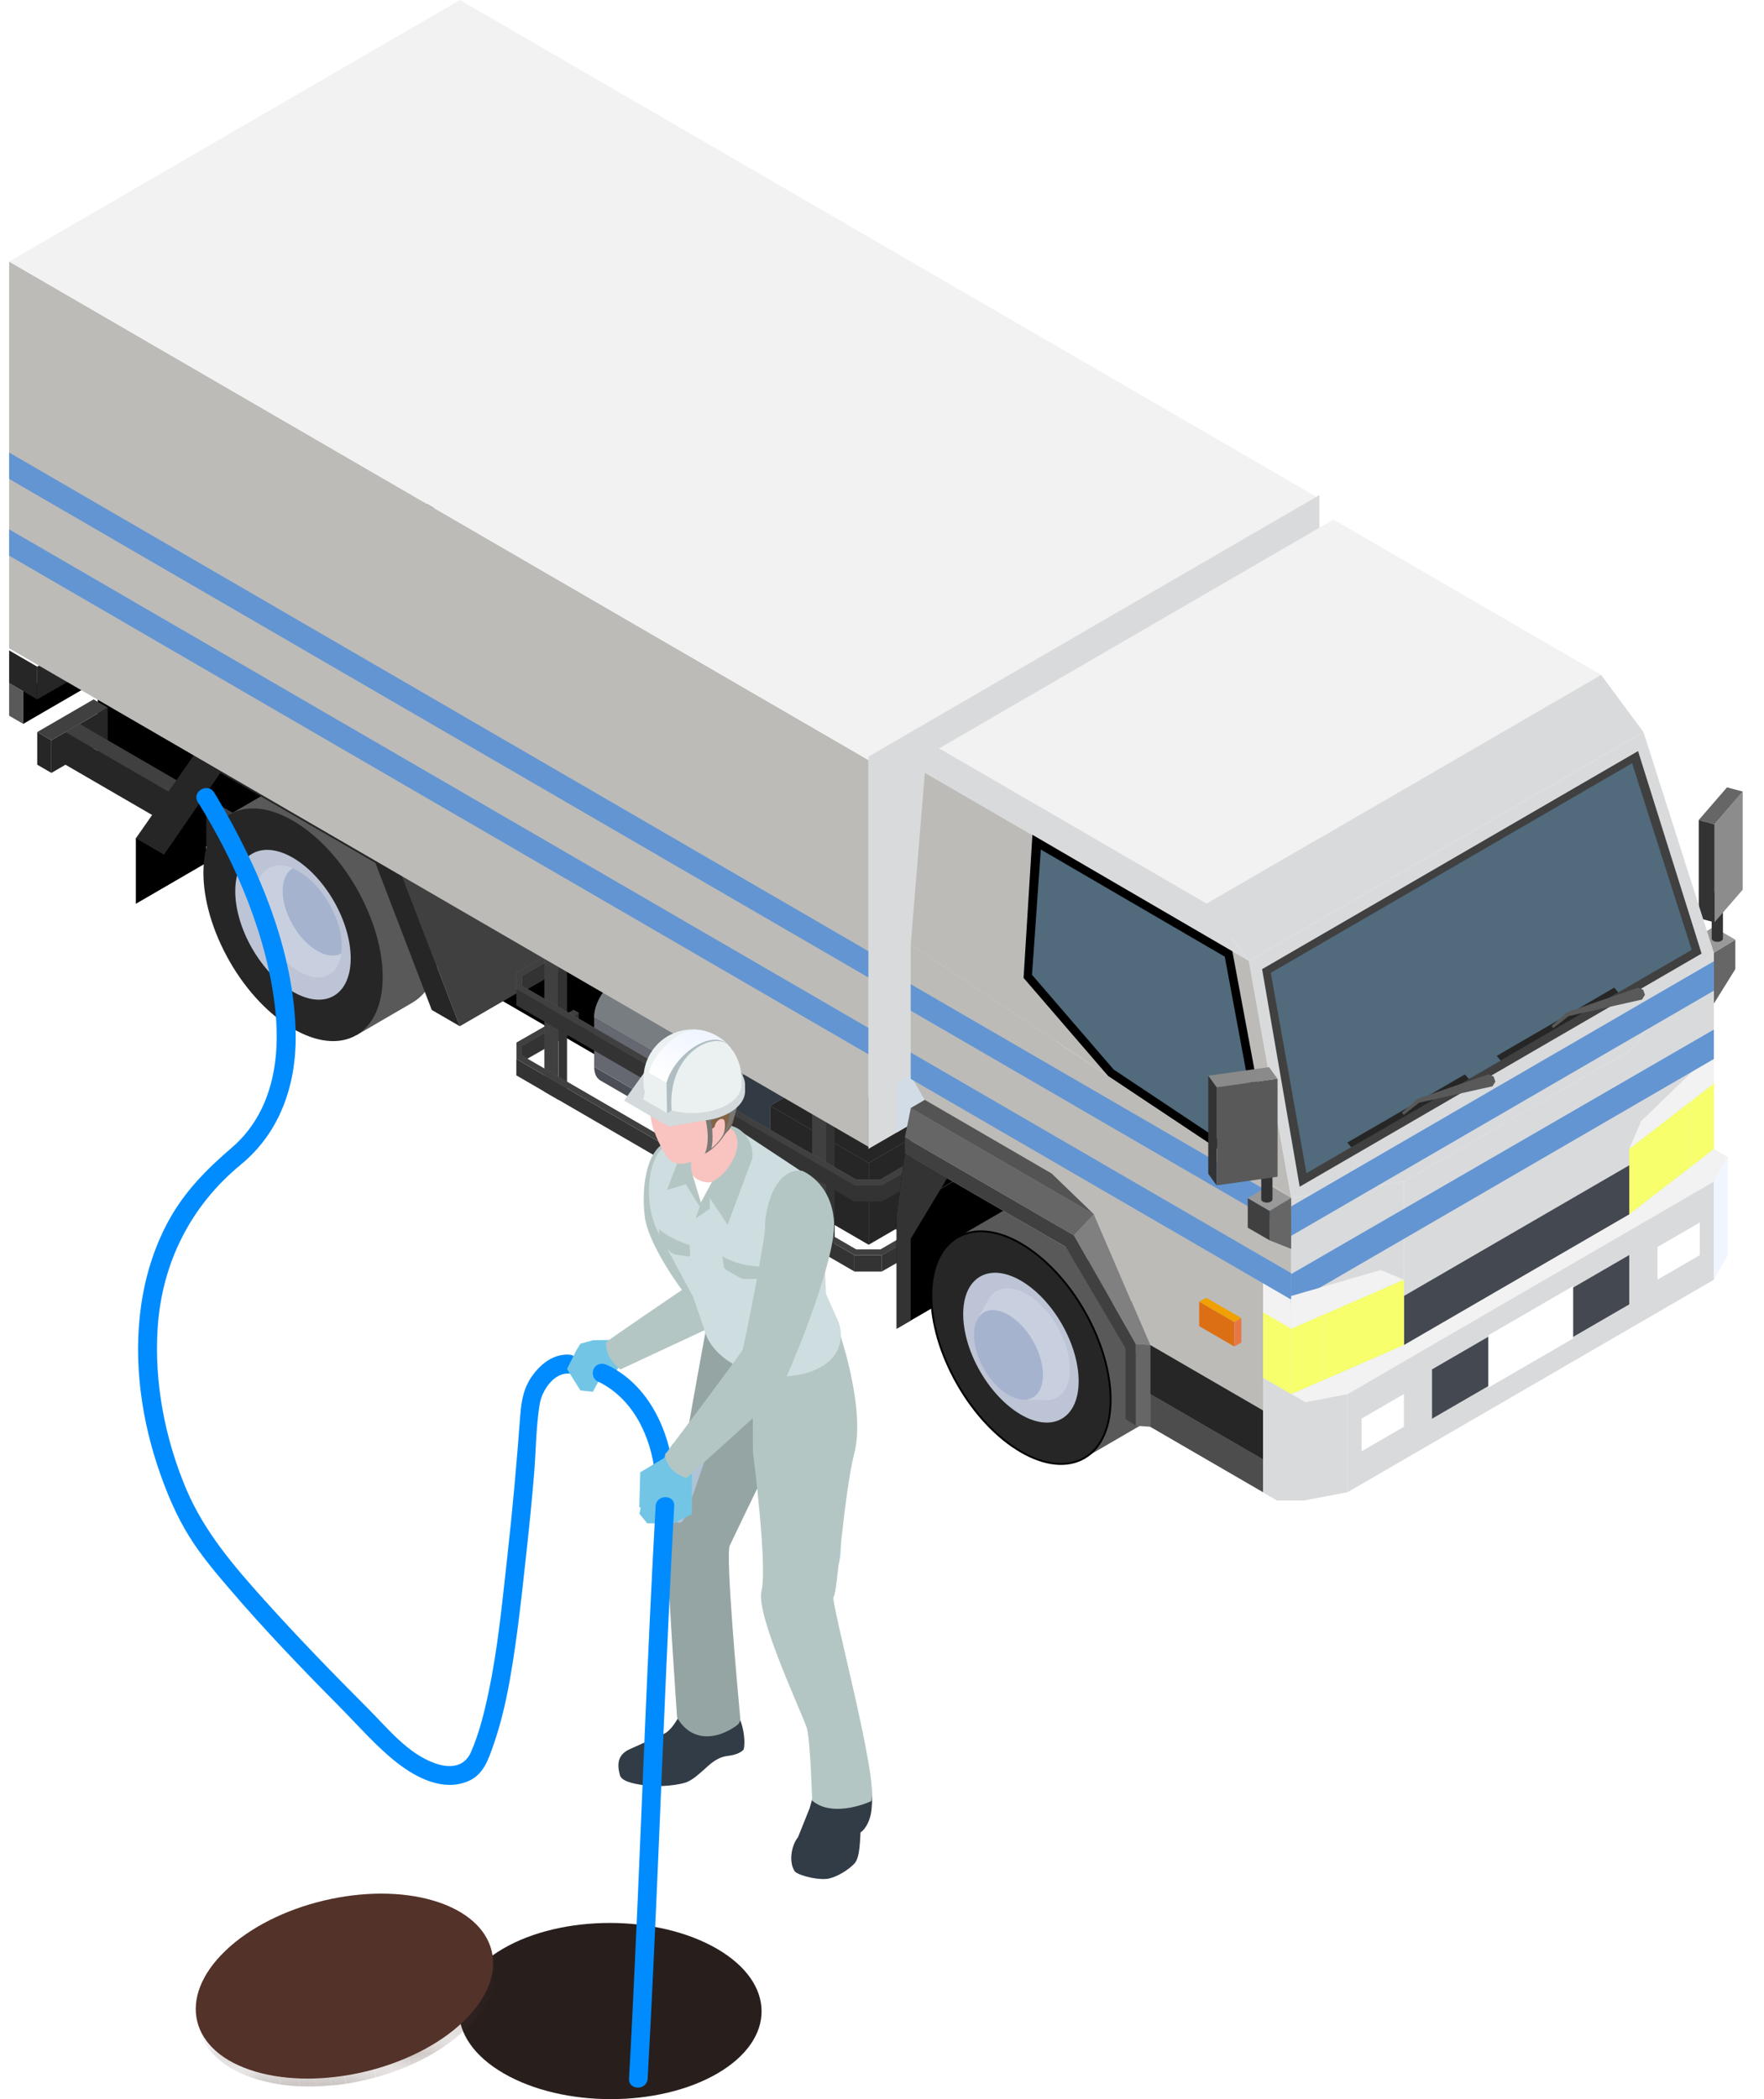 <svg width="58" height="69" viewBox="0 0 58 69" fill="none" xmlns="http://www.w3.org/2000/svg">
<path d="M3.213 25.184L30.081 40.766V37.408L3.213 21.826V25.184Z" fill="black"/>
<path d="M3.543 24.333L1.689 25.407V24.333L3.543 23.26V24.333Z" fill="#262626"/>
<path d="M8.175 28.63L2.152 25.137V24.064L8.175 27.556V28.63Z" fill="#262626"/>
<path d="M8.175 27.557L2.152 24.065L2.615 23.795L8.637 27.288L8.175 27.557Z" fill="#404040"/>
<path d="M1.224 25.137L1.689 25.406V24.333L1.224 24.064V25.137Z" fill="#262626"/>
<path d="M1.224 24.064L1.689 24.333L3.543 23.259L3.077 22.99L1.224 24.064Z" fill="#404040"/>
<path d="M6.783 28.364L4.467 29.709V27.556L6.783 26.21V28.364Z" fill="black"/>
<path d="M26.251 34.127C26.43 34.024 26.605 33.998 26.742 34.078C26.88 34.159 26.947 34.325 26.947 34.53V36.142C26.947 36.347 26.88 36.594 26.742 36.831C26.605 37.068 26.43 37.247 26.251 37.353L24.86 38.161C24.682 38.263 24.506 38.289 24.369 38.209C24.232 38.129 24.165 37.962 24.165 37.757V36.145C24.165 35.94 24.232 35.693 24.369 35.456C24.506 35.219 24.682 35.04 24.86 34.934L26.251 34.127Z" fill="#323A43"/>
<path d="M19.735 32.764C19.873 32.527 20.048 32.348 20.227 32.242L24.858 34.927C24.68 35.03 24.504 35.212 24.367 35.45C24.23 35.687 24.163 35.93 24.163 36.139L19.531 33.453C19.531 33.248 19.598 33.002 19.735 32.764Z" fill="#787D82"/>
<path d="M24.168 37.751C24.168 37.956 24.235 38.122 24.372 38.202L19.74 35.517C19.603 35.437 19.536 35.27 19.536 35.065L24.168 37.751Z" fill="#4B4E56"/>
<path d="M22.111 31.39L26.743 34.076C26.606 33.995 26.43 34.021 26.252 34.124L21.62 31.439C21.799 31.336 21.974 31.31 22.111 31.39Z" fill="#656871"/>
<path d="M19.536 35.064L24.168 37.749V36.138L19.536 33.453V35.064Z" fill="#656871"/>
<path d="M20.23 32.245L24.865 34.93L26.253 34.126L21.621 31.438L20.23 32.245Z" fill="#4B4E56"/>
<path d="M28.562 40.915L30.416 39.839V37.153L28.562 38.227V40.915Z" fill="#BECDDC"/>
<path d="M25.32 39.035L28.561 40.915V38.227L25.32 36.346V39.035Z" fill="#A5AFB9"/>
<path d="M25.32 36.346L28.561 38.227L30.415 37.154L27.17 35.273L25.32 36.346Z" fill="#AFB9C3"/>
<path d="M28.562 40.915L30.416 39.839V37.153L28.562 38.227V40.915Z" fill="#262626"/>
<path d="M25.32 39.035L28.561 40.915V38.227L25.32 36.346V39.035Z" fill="#262626"/>
<path d="M25.32 36.346L28.561 38.227L30.415 37.154L27.17 35.273L25.32 36.346Z" fill="#262626"/>
<path d="M13.568 32.952C14.142 32.619 14.432 31.911 14.432 31.036C14.432 30.162 14.145 29.12 13.568 28.117C12.993 27.114 12.237 26.345 11.485 25.906C10.732 25.467 9.976 25.365 9.402 25.698L7.555 26.771L11.724 34.026L13.571 32.952H13.568Z" fill="#595959"/>
<path d="M11.719 34.026C11.145 34.359 10.389 34.256 9.636 33.817C8.883 33.378 8.127 32.609 7.553 31.607C6.979 30.604 6.688 29.562 6.688 28.687C6.688 27.813 6.976 27.105 7.553 26.771C8.127 26.438 8.883 26.541 9.636 26.98C10.389 27.419 11.145 28.188 11.719 29.191C12.293 30.193 12.583 31.235 12.583 32.109C12.583 32.984 12.296 33.692 11.719 34.026Z" fill="#262626"/>
<path d="M10.976 32.734C10.606 32.949 10.118 32.882 9.633 32.6C9.148 32.318 8.66 31.821 8.29 31.177C7.92 30.533 7.735 29.86 7.735 29.296C7.735 28.732 7.92 28.277 8.29 28.063C8.66 27.848 9.148 27.915 9.633 28.197C10.118 28.479 10.606 28.976 10.976 29.62C11.346 30.264 11.531 30.937 11.531 31.501C11.531 32.065 11.346 32.52 10.976 32.734Z" fill="#BCC4D5"/>
<path d="M8.407 29.463C8.407 29.043 8.544 28.7 8.822 28.54C8.847 28.524 8.876 28.511 8.905 28.502C8.911 28.502 8.914 28.498 8.921 28.495C8.946 28.486 8.975 28.476 9.004 28.47C9.01 28.47 9.013 28.47 9.02 28.466C9.048 28.46 9.077 28.454 9.109 28.451C9.109 28.451 9.109 28.451 9.112 28.451C9.141 28.451 9.173 28.447 9.202 28.447C9.399 28.447 9.613 28.518 9.827 28.643C10.19 28.854 10.554 29.226 10.828 29.706C11.103 30.187 11.243 30.69 11.243 31.11C11.243 31.357 11.195 31.578 11.1 31.751C11.084 31.776 11.068 31.802 11.052 31.828C11.052 31.828 11.052 31.828 11.052 31.831C11.033 31.857 11.013 31.879 10.994 31.901C10.991 31.905 10.988 31.911 10.982 31.914C10.962 31.937 10.94 31.956 10.918 31.972C10.915 31.975 10.908 31.978 10.905 31.982C10.883 32.001 10.857 32.017 10.832 32.033C10.554 32.193 10.19 32.145 9.83 31.933C9.466 31.722 9.103 31.35 8.828 30.87C8.554 30.389 8.414 29.886 8.414 29.466L8.407 29.463Z" fill="#C8D0E0"/>
<path d="M9.293 29.281C9.293 28.945 9.405 28.673 9.625 28.544C9.692 28.573 9.759 28.605 9.826 28.644C10.189 28.855 10.553 29.227 10.827 29.708C11.102 30.188 11.242 30.691 11.242 31.111C11.242 31.188 11.236 31.265 11.229 31.335C11.009 31.463 10.719 31.425 10.429 31.255C10.138 31.085 9.848 30.791 9.625 30.403C9.401 30.015 9.293 29.618 9.293 29.278V29.281Z" fill="#A5B3CE"/>
<path d="M5.392 28.094L7.245 25.406L12.343 28.364L14.196 33.199L15.121 33.734L12.981 28.168L6.604 24.496L4.467 27.556L5.392 28.094Z" fill="#262626"/>
<path d="M15.119 33.734L18.366 31.853L16.226 26.284L12.979 28.168L15.119 33.734Z" fill="#404040"/>
<path d="M17.15 34.91L19.029 33.837V33.298L17.15 34.372V34.91Z" fill="#333333"/>
<path d="M17.161 32.62L19.043 31.543V31.008L17.161 32.081V32.62Z" fill="#333333"/>
<path d="M26.703 40.99L27.166 41.259V35.885L26.703 35.616V40.99Z" fill="#404040"/>
<path d="M27.445 41.098L27.168 41.258V35.885L27.445 35.725V41.098Z" fill="#333333"/>
<path d="M28.094 41.797H28.993V41.259H28.094V41.797Z" fill="#333333"/>
<path d="M28.993 41.796L30.875 40.72V40.185L28.993 41.258V41.796Z" fill="#333333"/>
<path d="M28.094 39.496H28.993V38.958H28.094V39.496Z" fill="#333333"/>
<path d="M28.993 39.496L30.875 38.42V37.885L28.993 38.958V39.496Z" fill="#333333"/>
<path d="M18.644 35.994L18.366 36.154V30.781L18.644 30.621V35.994Z" fill="#333333"/>
<path d="M17.898 35.885L18.364 36.154V30.78L17.898 30.511V35.885Z" fill="#404040"/>
<path d="M16.977 34.81L28.093 41.257V41.796L16.977 35.349V34.81Z" fill="#333333"/>
<path d="M18.861 33.198L19.033 33.298L18.65 33.522V33.32L18.861 33.198Z" fill="#646E78"/>
<path d="M17.907 33.743V33.951L17.167 34.381V34.701L28.15 41.071H28.951L30.68 40.068L30.881 40.184L28.999 41.257H28.099L16.982 34.81V34.272L17.907 33.743Z" fill="#646E78"/>
<path d="M18.861 33.198L19.033 33.298L18.65 33.522V33.32L18.861 33.198Z" fill="#404040"/>
<path d="M17.907 33.743V33.951L17.167 34.381V34.701L28.15 41.071H28.951L30.68 40.068L30.881 40.184L28.999 41.257H28.099L16.982 34.81V34.272L17.907 33.743Z" fill="#404040"/>
<path d="M17.901 31.444V31.652L17.161 32.081V32.402L28.143 38.772H28.944L30.673 37.769L30.874 37.884L28.992 38.958H28.092L16.976 32.511V31.973L17.901 31.444Z" fill="#646E78"/>
<path d="M17.901 31.444V31.652L17.161 32.081V32.402L28.143 38.772H28.944L30.673 37.769L30.874 37.884L28.992 38.958H28.092L16.976 32.511V31.973L17.901 31.444Z" fill="#404040"/>
<path d="M16.977 32.51L28.093 38.957V39.495L16.977 33.048V32.51Z" fill="#333333"/>
<path d="M56.349 31.318L57.057 30.889V31.856L56.349 32.994V31.318Z" fill="#666666"/>
<path d="M55.629 30.901L56.35 31.318L57.058 30.889L56.337 30.472L55.629 30.901Z" fill="#999999"/>
<path d="M56.65 29.326V30.851C56.65 30.88 56.628 30.909 56.596 30.928C56.564 30.947 56.516 30.96 56.465 30.96C56.414 30.96 56.366 30.947 56.334 30.928C56.303 30.909 56.28 30.883 56.28 30.851V29.326H56.65Z" fill="#333333"/>
<path d="M56.371 30.319L57.299 29.246V26.019L56.371 27.096V30.319Z" fill="#8C8C8C"/>
<path d="M56.372 27.095L57.3 26.019L56.784 25.881L55.855 26.954L56.372 27.095Z" fill="#666666"/>
<path d="M56.372 27.096V30.319L55.855 30.181V26.955L56.372 27.096Z" fill="#333333"/>
<path d="M29.481 43.677L34.113 40.989V37.227L29.481 39.915V43.677Z" fill="black"/>
<path d="M29.481 39.914L34.113 37.226L34.381 35.239L29.749 37.928L29.481 39.914Z" fill="black"/>
<path d="M37.501 46.853C38.075 46.52 38.366 45.811 38.366 44.937C38.366 44.062 38.079 43.021 37.501 42.018C36.927 41.015 36.171 40.246 35.418 39.807C34.662 39.368 33.909 39.265 33.335 39.598L31.488 40.672L35.657 47.926L37.504 46.853H37.501Z" fill="#595959"/>
<path d="M35.653 47.926C35.078 48.259 34.322 48.157 33.569 47.718C32.813 47.279 32.061 46.51 31.486 45.507C30.912 44.504 30.622 43.463 30.622 42.588C30.622 41.713 30.909 41.005 31.486 40.672C32.064 40.338 32.817 40.441 33.569 40.88C34.322 41.319 35.078 42.088 35.653 43.091C36.227 44.094 36.517 45.135 36.517 46.01C36.517 46.885 36.23 47.593 35.653 47.926Z" fill="#262626"/>
<path d="M34.911 46.635C34.541 46.85 34.053 46.783 33.568 46.501C33.083 46.219 32.595 45.722 32.225 45.078C31.855 44.434 31.67 43.761 31.67 43.197C31.67 42.633 31.855 42.178 32.225 41.964C32.595 41.749 33.083 41.816 33.568 42.098C34.053 42.38 34.541 42.877 34.911 43.521C35.281 44.165 35.466 44.838 35.466 45.402C35.466 45.966 35.281 46.421 34.911 46.635Z" fill="#BCC4D5"/>
<path d="M35.653 47.926C35.078 48.259 34.322 48.157 33.569 47.718C32.813 47.279 32.061 46.51 31.486 45.507C30.912 44.504 30.622 43.463 30.622 42.588C30.622 41.713 30.909 41.005 31.486 40.672C32.064 40.338 32.817 40.441 33.569 40.88C34.322 41.319 35.078 42.088 35.653 43.091C36.227 44.094 36.517 45.135 36.517 46.01C36.517 46.885 36.23 47.593 35.653 47.926Z" stroke="black" stroke-width="0.061" stroke-miterlimit="10"/>
<path d="M32.357 45.001C32.577 45.386 32.867 45.684 33.161 45.853C33.327 45.95 33.489 46.004 33.643 46.007L34.376 46.026C34.517 46.03 34.648 46.001 34.766 45.93C35.043 45.77 35.18 45.43 35.18 45.007C35.18 44.584 35.043 44.085 34.766 43.604C34.488 43.123 34.124 42.752 33.764 42.54C33.403 42.329 33.037 42.281 32.762 42.441C32.644 42.508 32.555 42.608 32.485 42.732L32.134 43.38C32.064 43.514 32.025 43.684 32.025 43.876C32.025 44.213 32.137 44.613 32.357 45.001Z" fill="#C8D0E0"/>
<path d="M33.962 45.935C33.742 46.063 33.452 46.024 33.158 45.855C32.865 45.685 32.578 45.39 32.354 45.002C32.134 44.618 32.023 44.217 32.023 43.877C32.023 43.538 32.134 43.269 32.354 43.141C32.574 43.012 32.865 43.051 33.158 43.221C33.452 43.391 33.739 43.685 33.962 44.073C34.182 44.458 34.294 44.858 34.294 45.198C34.294 45.537 34.182 45.806 33.962 45.935Z" fill="#A5B3CE"/>
<path d="M3.544 22.183L0.763 23.795V22.722L3.544 21.11V22.183Z" fill="black"/>
<path d="M0.762 23.795L0.3 23.526V22.453L0.762 22.722V23.795Z" fill="#595959"/>
<path d="M14.195 17.618L12.342 18.692V17.618L14.195 16.541V17.618Z" fill="white" stroke="black" stroke-width="0.131" stroke-miterlimit="10"/>
<path d="M10.029 20.033L5.395 22.722V21.648L10.029 18.96V20.033Z" fill="white" stroke="black" stroke-width="0.131" stroke-miterlimit="10"/>
<path d="M1.225 22.991L0.3 22.453V21.379L1.225 21.915V22.991Z" fill="#262626"/>
<path d="M4.005 21.379L1.224 22.991V21.914L4.005 20.302V21.379Z" fill="#262626"/>
<path d="M0.3 8.597L28.556 24.984V37.698L0.3 21.311V8.597Z" fill="#BCBBB8"/>
<path d="M28.556 31.268L0.3 14.875V15.743L28.556 32.133V31.268Z" fill="#6395D2"/>
<path d="M28.556 33.79L0.3 17.4V18.265L28.556 34.658V33.79Z" fill="#6395D2"/>
<path d="M7.713 4.298L15.123 0.001L43.382 16.387L35.969 20.687L28.556 24.984L0.3 8.598L7.713 4.298Z" fill="#F2F2F2"/>
<path d="M35.967 20.572L43.38 16.275V29.169L35.967 33.469L28.554 37.766V24.872L35.967 20.572Z" fill="#D9DADC"/>
<path d="M29.481 37.227L42.452 29.707V28.095L29.481 35.615V37.227Z" fill="#D2DCE6"/>
<path d="M29.945 31.05V35.35L30.408 36.154L29.945 36.423V38.035L35.968 41.528L37.359 44.482V46.632L41.99 49.317H42.915V46.094L42.453 45.825V39.378L29.945 31.05Z" fill="#BCBBB8"/>
<path d="M29.749 37.929L31.14 38.733L29.944 40.72V43.408L29.481 43.677V39.915L29.749 37.929Z" fill="#333333"/>
<path d="M37.359 20.84L43.844 17.079L52.645 22.183L46.16 25.945L39.675 29.706L30.874 24.602L37.359 20.84Z" fill="#F2F2F2"/>
<path d="M49.401 41.797L56.351 37.766L56.814 38.035L56.351 38.839L50.329 42.332L44.306 45.824L42.916 46.093L42.453 45.824L49.401 41.797Z" fill="#F2F2F2"/>
<path d="M46.159 25.945L52.644 22.184L54.035 24.064L47.55 27.826L41.061 31.588L39.674 29.707L46.159 25.945Z" fill="#D9DADC"/>
<path d="M47.552 27.825L54.037 24.064L56.353 31.318L53.571 34.541L49.868 36.691L46.161 38.838L42.454 39.377L41.063 31.587L47.552 27.825Z" fill="#D9DADC"/>
<path d="M50.33 42.332L56.353 38.839V42.066L50.33 45.559L44.308 49.051V45.825L50.33 42.332Z" fill="#D9DADC"/>
<path d="M46.16 44.212L53.57 39.915V34.541L46.16 38.838V44.212Z" fill="#D9DADC"/>
<path d="M42.453 45.825L46.16 44.213V38.839L42.453 39.378V45.825Z" fill="#D9DADC"/>
<path d="M56.35 37.766L53.568 39.916V34.543L56.35 31.319V37.766Z" fill="#D9DADC"/>
<path d="M42.733 39.009L41.498 31.857L53.859 24.689L55.948 31.345L42.733 39.009Z" fill="#404040"/>
<path d="M30.405 25.407L41.059 31.588L39.672 29.707L30.871 24.602L30.405 25.407Z" fill="#D9DADC"/>
<path d="M29.945 31.049L42.453 39.377L41.062 31.587L30.408 25.406L29.945 31.049Z" fill="#BCBBB8"/>
<path d="M40.52 31.27L33.946 27.441L33.655 32.145L36.434 35.368L41.531 38.761V36.691L40.52 31.27Z" fill="black"/>
<path d="M41.252 36.718L40.27 31.447L34.222 27.925L33.932 32.043L36.617 35.157L41.252 38.243V36.718Z" fill="#516A7C"/>
<path d="M42.916 49.316L44.307 49.05V45.824L42.916 46.093V49.316Z" fill="#D9DADC"/>
<path d="M56.349 42.066L56.811 41.259V38.035L56.349 38.839V42.066Z" fill="#F0F5FF"/>
<path d="M35.313 40.608L37.348 44.178V46.866L37.007 46.645V44.319L35.045 40.989L29.753 37.929V37.385L35.313 40.608Z" fill="#404040"/>
<path d="M29.753 37.384L35.313 40.608L35.97 39.916L29.948 36.423L29.753 37.384Z" fill="#666666"/>
<path d="M35.312 40.608L35.969 39.916L37.822 44.212L37.347 44.177L35.312 40.608Z" fill="#808080"/>
<path d="M37.345 46.865L37.82 46.9V44.212L37.345 44.177V46.865Z" fill="#666666"/>
<path d="M35.968 39.915L34.577 38.034L29.945 35.349L30.408 36.153L34.577 38.573L35.968 39.915Z" fill="#BCBBB8"/>
<path d="M41.529 49.051L41.992 49.317H42.917V46.093L41.529 45.289V49.051Z" fill="#D9DADC"/>
<path d="M37.821 46.9L41.528 49.05V47.974L37.821 45.824V46.9Z" fill="#4D4D4D"/>
<path d="M37.821 45.825L41.528 47.975V46.363L37.821 44.213V45.825Z" fill="#262626"/>
<path d="M56.35 37.765L53.568 39.915V37.765L53.964 36.849L56.35 34.541V37.765Z" fill="#F2F2F2"/>
<path d="M41.529 45.29L42.454 45.825V42.602L41.529 42.066V45.29Z" fill="#F2F2F2"/>
<path d="M41.529 45.289L42.454 45.824V43.677L41.529 43.139V45.289Z" fill="#F8FF6C"/>
<path d="M46.16 44.213L53.57 39.916V38.304L46.16 42.601V44.213Z" fill="#444851"/>
<path d="M44.769 47.705L46.159 46.9V45.824L44.769 46.631V47.705Z" fill="white"/>
<path d="M54.498 42.065L55.889 41.258V40.185L54.498 40.989V42.065Z" fill="white"/>
<path d="M29.945 32.353L42.389 39.569L42.453 39.935V40.476L29.945 33.222V32.353Z" fill="#6395D2"/>
<path d="M47.085 46.634L53.57 42.876V41.254L47.085 45.013V46.634Z" fill="#444851"/>
<path d="M41.026 39.387L41.747 39.807L42.455 39.377L41.734 38.961L41.026 39.387Z" fill="#999999"/>
<path d="M42.453 41.851L29.945 34.597V35.465L42.453 42.719V41.851Z" fill="#6395D2"/>
<path d="M41.839 37.897V39.422C41.839 39.451 41.816 39.48 41.785 39.499C41.753 39.518 41.705 39.531 41.654 39.531C41.603 39.531 41.555 39.518 41.523 39.499C41.491 39.48 41.469 39.454 41.469 39.422V37.897H41.839Z" fill="#333333"/>
<path d="M40.006 38.964L42.006 38.682V35.459L40.006 35.74V38.964Z" fill="#595959"/>
<path d="M40.001 35.741L42.001 35.459L41.727 35.078L39.727 35.36L40.001 35.741Z" fill="#8A8A8A"/>
<path d="M40.001 35.741V38.964L39.727 38.583V35.359L40.001 35.741Z" fill="#333333"/>
<path d="M48.94 43.892V45.609L51.721 43.998V42.28L48.94 43.892Z" fill="#DEF1FB"/>
<path d="M48.94 43.892V45.609L51.721 43.998V42.28L48.94 43.892Z" fill="white"/>
<path d="M55.622 31.224L53.663 25.087L41.784 31.977L42.955 38.564L55.622 31.224Z" fill="#516A7C"/>
<path d="M53.077 32.465L53.208 32.622L49.342 34.865L49.211 34.708L53.077 32.465Z" fill="#262626"/>
<path d="M51.014 33.725L51.527 33.273L53.859 32.465L54.028 32.536L54.086 32.702L53.99 32.856L51.581 33.398L51.071 33.795L51.014 33.725Z" fill="#595959"/>
<path d="M48.166 35.317L48.3 35.474L44.431 37.714L44.3 37.557L48.166 35.317Z" fill="#262626"/>
<path d="M46.096 36.573L46.609 36.121L48.941 35.313L49.11 35.387L49.168 35.554L49.072 35.708L46.663 36.246L46.153 36.646L46.096 36.573Z" fill="#595959"/>
<path d="M29.945 36.423L35.968 39.916L34.577 38.574L30.408 36.154L29.945 36.423Z" fill="#545454"/>
<path d="M37.195 42.777L41.527 45.289V43.139L35.967 39.916L37.195 42.777Z" fill="#BCBBB8"/>
<path d="M40.583 44.261L39.429 43.591V42.787L40.583 43.457V44.261Z" fill="#DC6E14"/>
<path d="M40.583 43.456L39.429 42.787L39.662 42.659L40.816 43.328L40.583 43.456Z" fill="#F0A000"/>
<path d="M40.584 44.261V43.457L40.817 43.329V44.13L40.584 44.261Z" fill="#E67846"/>
<path d="M56.351 31.598L42.453 39.656V40.624L56.351 32.565V31.598Z" fill="#6395D2"/>
<path d="M56.351 33.843L42.453 41.88V42.873L56.351 34.811V33.843Z" fill="#6395D2"/>
<path d="M42.453 39.377L41.745 39.807V40.771L42.453 41.053V39.377Z" fill="#666666"/>
<path d="M41.026 40.356L41.747 40.772V39.808L41.026 39.388V40.356Z" fill="#404040"/>
<path d="M42.453 45.825L46.16 44.213V42.066L45.404 41.746L42.453 42.601V45.825Z" fill="#F2F2F2"/>
<path d="M42.455 43.678L43.562 43.194V45.344L42.455 45.825V43.678Z" fill="#C8F5FF"/>
<path d="M56.354 35.616V37.766L55.582 38.365V36.215L56.354 35.616Z" fill="#C8F5FF"/>
<path d="M46.165 42.065V44.212L43.565 45.343V43.193L46.165 42.065Z" fill="#AFF0FF"/>
<path d="M53.57 37.766L55.58 36.215V38.365L53.57 39.916V37.766Z" fill="#AFF0FF"/>
<path d="M42.455 43.678L43.562 43.194V45.344L42.455 45.825V43.678Z" fill="#F8FF6C"/>
<path d="M56.354 35.616V37.766L55.582 38.365V36.215L56.354 35.616Z" fill="#F8FF6C"/>
<path d="M46.165 42.065V44.212L43.565 45.343V43.193L46.165 42.065Z" fill="#F8FF6C"/>
<path d="M53.57 37.766L55.58 36.215V38.365L53.57 39.916V37.766Z" fill="#F8FF6C"/>
<path d="M23.573 64.058C25.522 65.189 25.531 67.022 23.595 68.153C21.659 69.284 18.507 69.284 16.558 68.153C14.609 67.022 14.599 65.189 16.536 64.058C18.472 62.927 21.623 62.927 23.573 64.058Z" fill="#281F1D"/>
<mask id="mask0_877_1459" style="mask-type:luminance" maskUnits="userSpaceOnUse" x="6" y="64" width="11" height="5">
<path d="M16.175 64.143L16.236 64.403C16.405 65.12 16.105 65.947 15.298 66.716C13.674 68.267 10.609 68.998 8.452 68.353C7.368 68.027 6.717 67.415 6.548 66.69L6.487 66.431C6.656 67.158 7.307 67.77 8.392 68.094C10.548 68.741 13.614 68.007 15.237 66.457C16.044 65.688 16.344 64.861 16.175 64.143Z" fill="white"/>
</mask>
<g mask="url(#mask0_877_1459)">
<path d="M16.177 64.144L16.238 64.403C16.238 64.403 16.244 64.432 16.247 64.445L16.186 64.185C16.186 64.185 16.18 64.156 16.177 64.144Z" fill="#38221C"/>
<path d="M16.18 64.186L16.24 64.445C16.259 64.538 16.272 64.634 16.275 64.73L16.215 64.471C16.212 64.375 16.199 64.278 16.18 64.186Z" fill="#3A231D"/>
<path d="M16.214 64.474L16.274 64.733C16.278 64.829 16.274 64.925 16.262 65.025L16.201 64.765C16.214 64.666 16.217 64.57 16.214 64.474Z" fill="#3C241E"/>
<path d="M16.206 64.765L16.267 65.025C16.254 65.127 16.232 65.23 16.203 65.332L16.143 65.073C16.171 64.97 16.194 64.868 16.206 64.765Z" fill="#3D251F"/>
<path d="M16.14 65.073L16.201 65.332C16.169 65.444 16.127 65.557 16.076 65.669L16.016 65.409C16.067 65.297 16.108 65.185 16.14 65.073Z" fill="#3F2620"/>
<path d="M16.015 65.409L16.076 65.668C16.015 65.8 15.942 65.931 15.853 66.066L15.792 65.806C15.881 65.675 15.955 65.543 16.015 65.409Z" fill="#412721"/>
<path d="M15.791 65.806L15.852 66.066C15.718 66.268 15.549 66.469 15.348 66.668L15.287 66.409C15.488 66.21 15.657 66.008 15.791 65.806Z" fill="#432922"/>
<path d="M15.286 66.409L15.346 66.668C15.331 66.684 15.311 66.7 15.295 66.716C15.018 66.982 14.696 67.223 14.345 67.437L14.284 67.178C14.635 66.963 14.954 66.723 15.235 66.457C15.251 66.441 15.27 66.425 15.286 66.409Z" fill="#452A23"/>
<path d="M14.288 67.178L14.349 67.437C14.078 67.604 13.787 67.754 13.487 67.886L13.427 67.626C13.73 67.495 14.017 67.344 14.288 67.178Z" fill="#432922"/>
<path d="M13.426 67.626L13.486 67.885C13.292 67.972 13.094 68.049 12.89 68.119L12.829 67.86C13.033 67.789 13.231 67.713 13.426 67.626Z" fill="#412721"/>
<path d="M12.832 67.86L12.893 68.119C12.721 68.18 12.542 68.235 12.363 68.283L12.303 68.023C12.481 67.975 12.657 67.921 12.832 67.86Z" fill="#3F2620"/>
<path d="M12.297 68.023L12.358 68.283C12.195 68.328 12.029 68.37 11.863 68.405L11.803 68.145C11.969 68.11 12.134 68.068 12.297 68.023Z" fill="#3D251F"/>
<path d="M11.806 68.145L11.867 68.405C11.707 68.44 11.544 68.469 11.385 68.494L11.324 68.235C11.487 68.209 11.646 68.18 11.806 68.145Z" fill="#3C241E"/>
<path d="M11.32 68.234L11.38 68.494C11.221 68.52 11.058 68.539 10.899 68.555L10.838 68.295C10.997 68.279 11.16 68.26 11.32 68.234Z" fill="#3A231D"/>
<path d="M10.838 68.292L10.898 68.552C10.732 68.568 10.563 68.577 10.398 68.584L10.337 68.324C10.503 68.318 10.669 68.308 10.838 68.292Z" fill="#38221C"/>
<path d="M10.338 68.325L10.399 68.585C10.22 68.591 10.042 68.588 9.866 68.581L9.806 68.322C9.981 68.328 10.16 68.331 10.338 68.325Z" fill="#36201B"/>
<path d="M9.806 68.322L9.866 68.581C9.649 68.572 9.439 68.552 9.232 68.524L9.171 68.264C9.378 68.293 9.589 68.312 9.806 68.322Z" fill="#341F1A"/>
<path d="M9.17 68.261L9.231 68.521C8.963 68.482 8.701 68.424 8.452 68.351C7.368 68.024 6.717 67.412 6.548 66.688L6.487 66.428C6.656 67.156 7.307 67.768 8.392 68.091C8.64 68.165 8.902 68.223 9.17 68.261Z" fill="#321E19"/>
</g>
<path d="M14.265 62.48C16.421 63.127 16.855 64.905 15.231 66.456C13.607 68.007 10.542 68.737 8.386 68.093C6.229 67.449 5.795 65.668 7.419 64.117C9.043 62.566 12.108 61.836 14.265 62.48Z" fill="#533229"/>
<path d="M18.718 44.529C18.239 44.5 17.837 44.785 17.553 45.154C17.218 45.586 17.145 46.019 17.104 46.551C16.989 48.095 16.852 49.639 16.679 51.181C16.507 52.722 16.37 54.186 16.057 55.657C15.92 56.307 15.754 56.974 15.489 57.586C15.266 58.102 14.772 58.131 14.293 57.958C13.397 57.637 12.756 56.817 12.095 56.157C10.941 55.003 9.802 53.827 8.708 52.613C7.7 51.492 6.724 50.36 6.127 48.957C5.422 47.291 5.062 45.432 5.186 43.622C5.333 41.494 6.277 39.63 7.92 38.281C9.215 37.217 9.748 35.64 9.722 33.993C9.681 31.27 8.504 28.508 7.129 26.194C7.1 26.146 7.071 26.098 7.039 26.05C6.829 25.71 6.293 26.024 6.504 26.364C7.773 28.395 8.81 30.84 9.055 33.234C9.225 34.884 8.928 36.605 7.617 37.729C6.794 38.434 6.067 39.168 5.543 40.129C5.065 41.004 4.771 41.965 4.634 42.952C4.382 44.788 4.65 46.692 5.263 48.431C5.508 49.133 5.808 49.832 6.197 50.466C6.587 51.101 7.065 51.668 7.543 52.225C8.695 53.574 9.926 54.853 11.174 56.112C11.783 56.727 12.389 57.429 13.072 57.958C13.716 58.454 14.58 58.893 15.394 58.55C15.895 58.339 16.061 57.833 16.226 57.355C16.466 56.669 16.631 55.958 16.759 55.244C17.017 53.795 17.167 52.325 17.327 50.864C17.413 50.082 17.489 49.297 17.556 48.512C17.623 47.727 17.62 46.922 17.745 46.157C17.818 45.708 18.207 45.118 18.711 45.15C19.11 45.173 19.107 44.551 18.711 44.529H18.718Z" fill="#008CFF"/>
<path d="M22.238 41.055L22.777 42.433L20.202 44.045L19.501 44.054L19.083 44.17L18.949 44.388L18.643 45.003L19.083 45.705L19.494 45.749L19.663 45.435L20.081 45.32L20.365 44.913L23.163 43.5L23.38 43.202L23.756 41.183L22.238 41.055Z" fill="#73C5E5"/>
<path d="M21.372 38.166C21.347 38.23 21.325 38.294 21.305 38.358C21.152 38.874 21.14 39.451 21.197 39.97C21.302 40.912 22.422 42.402 22.422 42.402C22.422 42.402 20.045 44.013 19.934 44.119C19.934 44.119 19.892 44.302 20.026 44.577C20.16 44.853 20.396 45.016 20.396 45.016L23.8 43.43L23.392 39.684L22.096 37.429C21.73 37.579 21.519 37.804 21.369 38.166H21.372Z" fill="#B3C6C4"/>
<path d="M26.852 58.218C26.795 58.785 26.718 59.125 26.619 59.442L26.24 60.387C26.001 60.688 25.93 61.246 26.144 61.531C26.345 61.681 26.964 61.816 27.258 61.749C27.551 61.681 27.892 61.467 28.09 61.262C28.288 61.057 28.275 60.419 28.294 60.233C28.454 60.134 28.62 59.833 28.651 59.516C28.683 59.198 28.709 58.791 28.502 58.314L26.852 58.218Z" fill="#323C46"/>
<path d="M22.531 55.9C22.461 56.211 22.161 56.81 21.864 56.977L20.758 57.474C20.289 57.663 20.289 57.996 20.381 58.348C20.435 58.55 20.799 58.627 21.115 58.675C21.574 58.746 22.088 58.707 22.464 58.618C22.71 58.56 22.898 58.387 23.137 58.179C23.319 58.018 23.549 57.772 23.9 57.724C24.053 57.701 24.305 57.669 24.448 57.512C24.515 57.301 24.455 56.83 24.343 56.554C24.241 56.301 24.19 56.073 24.177 55.904H22.531V55.9Z" fill="#323C46"/>
<path d="M27.669 44.493L27.624 43.795L23.19 44.269L23.235 44.567C23.235 44.763 23.423 45.365 24.569 45.708C25.947 46.121 26.916 45.839 27.407 45.381C27.666 45.141 27.784 44.785 27.669 44.49V44.493Z" fill="#323C46"/>
<path d="M25.041 45.899C25.048 45.983 24.994 46.021 24.917 45.986L24.273 45.688C24.196 45.653 24.129 45.556 24.12 45.473L24.072 44.967C24.065 44.883 24.12 44.845 24.196 44.88L24.841 45.178C24.917 45.214 24.984 45.31 24.994 45.393L25.041 45.899Z" fill="#BEC8D2"/>
<path d="M24.916 45.778C24.922 45.836 24.881 45.864 24.83 45.839L24.345 45.615C24.291 45.589 24.243 45.522 24.24 45.464L24.205 45.092C24.198 45.035 24.24 45.006 24.291 45.031L24.776 45.256C24.83 45.281 24.878 45.349 24.881 45.406L24.916 45.778Z" fill="#323C46"/>
<path d="M26.763 48.46L26.588 50.716C26.546 51.255 26.779 51.556 26.932 51.578L27.427 51.665C27.554 51.585 27.618 51.319 27.637 51.094L27.733 48.656L26.77 48.464L26.763 48.46Z" fill="#BED2E6"/>
<path d="M26.762 48.461C27.1 48.397 27.582 48.461 27.725 48.653L27.741 49.364C27.662 49.252 27.339 49.236 27.129 49.236C26.918 49.236 26.838 49.076 26.838 48.928L26.759 48.461H26.762Z" fill="#CDE1F5"/>
<path d="M23.194 43.795C23.194 43.795 21.969 50.438 21.959 51.2C21.95 51.963 22.262 56.452 22.262 56.452C22.262 56.452 22.54 57.048 23.191 57.074C23.659 57.093 24.052 56.846 24.24 56.705C24.31 56.651 24.348 56.564 24.339 56.474C24.259 55.628 23.851 51.127 23.994 50.806C24.154 50.454 26.17 46.307 26.17 46.307L26.132 44.587L23.187 43.792L23.194 43.795Z" fill="#95A5A3"/>
<path d="M27.638 43.92C27.638 43.92 28.454 46.333 28.094 47.749C27.734 49.166 27.533 52.412 27.408 52.492C27.284 52.572 28.939 58.647 28.636 59.211C28.636 59.211 27.408 59.785 26.703 59.188C26.703 59.188 26.646 57.212 26.528 56.805C26.413 56.398 24.834 53.084 25.038 52.293C25.242 51.502 24.757 47.727 24.757 47.727L24.738 44.359C24.738 44.359 26.729 44.603 27.635 43.92H27.638Z" fill="#B3C6C4"/>
<path d="M23.356 47.478L22.562 49.782C22.466 50.025 22.374 50.112 22.23 50.019C21.994 49.868 21.908 49.583 21.988 49.323L22.61 47.616L23.356 47.475V47.478Z" fill="#AFC3D7"/>
<path d="M22.878 46.98C22.919 47.108 23.124 47.368 23.36 47.477L22.974 47.973C22.878 48.102 22.712 48.066 22.597 47.951C22.508 47.861 22.393 47.64 22.387 47.493L22.875 46.98H22.878Z" fill="#BED2E6"/>
<path d="M24.145 37.05L26.646 38.7L27.096 41.113L27.16 42.536L27.545 43.398C27.737 43.827 27.695 44.474 27.102 44.869C26.464 45.288 25.38 45.401 24.381 44.971C23.616 44.641 23.236 44.109 23.137 43.635L22.786 42.622L21.692 40.597C21.115 39.63 21.268 37.925 21.96 37.621L24.142 37.053L24.145 37.05Z" fill="#CEDDDF"/>
<path d="M23.754 41.303L23.795 41.617C23.802 41.665 23.843 41.722 23.891 41.751L24.322 41.998C24.366 42.023 24.44 42.046 24.484 42.043L24.995 42.033C25.039 42.033 25.065 41.991 25.049 41.943L24.96 41.629C24.596 41.629 24.111 41.511 23.757 41.299L23.754 41.303Z" fill="#B3C6C4"/>
<path d="M21.676 40.411V40.706C21.669 40.751 21.701 40.818 21.739 40.857L22.036 41.148C22.074 41.187 22.145 41.225 22.192 41.232L22.613 41.302C22.661 41.309 22.696 41.28 22.693 41.232L22.671 40.927C22.326 40.818 21.937 40.639 21.676 40.408V40.411Z" fill="#B3C6C4"/>
<path d="M22.703 37.072L21.935 39.113L22.547 38.928L23.003 39.658L24.002 37.825L22.703 37.072Z" fill="#B3C6C4"/>
<path d="M23.81 36.979L23.258 38.889L22.875 40.049L23.337 39.735L23.344 39.389L23.924 40.26L24.728 38.097C24.805 37.742 24.566 37.002 23.81 36.973V36.979Z" fill="#B3C6C4"/>
<path d="M24.028 37.107L23.769 36.591L22.372 37.405L22.758 38.027C22.71 38.184 22.701 38.431 22.774 38.623L23.045 39.52L23.409 38.847C23.795 38.661 24.123 38.213 24.225 37.786C24.296 37.505 24.209 37.219 24.028 37.101V37.107Z" fill="#F9C3C0"/>
<path d="M24.035 36.067C24.035 36.067 24.035 36.048 24.035 36.038C24.035 36.019 24.035 35.999 24.032 35.98C24.032 35.968 24.032 35.958 24.029 35.945C24.029 35.929 24.026 35.91 24.023 35.894C24.023 35.881 24.02 35.868 24.016 35.859C24.016 35.843 24.013 35.827 24.01 35.814C24.01 35.801 24.007 35.788 24.003 35.775C24.003 35.759 23.997 35.746 23.994 35.73C23.994 35.718 23.988 35.705 23.984 35.692C23.981 35.679 23.978 35.663 23.975 35.65C23.972 35.638 23.968 35.625 23.965 35.612C23.962 35.599 23.959 35.586 23.956 35.573C23.953 35.561 23.949 35.548 23.943 35.535C23.94 35.522 23.933 35.509 23.93 35.5C23.927 35.487 23.921 35.474 23.917 35.464C23.914 35.452 23.908 35.442 23.905 35.429C23.898 35.416 23.895 35.404 23.889 35.394C23.886 35.384 23.879 35.371 23.876 35.362C23.87 35.349 23.863 35.336 23.86 35.327C23.854 35.317 23.85 35.307 23.844 35.298C23.838 35.285 23.831 35.275 23.825 35.263C23.819 35.253 23.815 35.243 23.809 35.237C23.803 35.224 23.796 35.215 23.787 35.202C23.78 35.192 23.777 35.186 23.771 35.179C23.764 35.166 23.755 35.157 23.748 35.144C23.742 35.138 23.739 35.131 23.732 35.122C23.723 35.109 23.716 35.099 23.707 35.086C23.704 35.08 23.697 35.074 23.691 35.067C23.681 35.054 23.672 35.045 23.662 35.032C23.659 35.026 23.653 35.022 23.649 35.016C23.64 35.003 23.627 34.993 23.618 34.981C23.614 34.977 23.611 34.974 23.605 34.968C23.592 34.955 23.579 34.942 23.57 34.932C23.57 34.932 23.563 34.929 23.563 34.926C23.551 34.913 23.535 34.901 23.522 34.888C23.286 34.689 22.986 34.593 22.673 34.622C22.625 34.625 22.578 34.631 22.53 34.641C22.53 34.641 22.527 34.641 22.523 34.641C21.72 34.779 21.34 35.413 21.369 36.358C21.375 36.58 21.391 36.759 21.439 36.951C21.522 37.297 21.748 37.762 21.933 38.025C22.029 38.162 22.128 38.217 22.278 38.246C22.297 38.249 22.319 38.252 22.342 38.252C22.345 38.252 22.351 38.252 22.354 38.252C22.373 38.252 22.396 38.252 22.415 38.252C22.421 38.252 22.431 38.252 22.437 38.252C22.453 38.252 22.466 38.252 22.482 38.246C22.495 38.246 22.511 38.242 22.527 38.239C22.536 38.239 22.549 38.236 22.558 38.233C22.587 38.227 22.613 38.22 22.642 38.211C22.642 38.211 22.642 38.211 22.645 38.211C22.661 38.204 22.677 38.201 22.696 38.194C22.702 38.194 22.709 38.191 22.715 38.188C22.766 38.169 22.817 38.146 22.871 38.117C22.878 38.114 22.887 38.111 22.893 38.105C22.909 38.095 22.925 38.089 22.941 38.079C22.951 38.073 22.957 38.069 22.967 38.063C22.992 38.047 23.015 38.034 23.04 38.018C23.053 38.012 23.062 38.002 23.075 37.996C23.088 37.986 23.101 37.98 23.114 37.97C23.126 37.961 23.139 37.951 23.155 37.941C23.165 37.935 23.174 37.925 23.187 37.919C23.209 37.903 23.232 37.884 23.254 37.868C23.264 37.861 23.273 37.852 23.279 37.845C23.295 37.832 23.311 37.816 23.327 37.803C23.334 37.797 23.343 37.791 23.35 37.784C23.372 37.765 23.394 37.743 23.417 37.72C23.423 37.714 23.426 37.711 23.433 37.704C23.452 37.685 23.468 37.669 23.487 37.65C23.493 37.643 23.5 37.637 23.506 37.63C23.528 37.608 23.547 37.582 23.57 37.56C23.662 37.451 23.739 37.339 23.803 37.227C23.834 37.169 23.863 37.111 23.886 37.054C23.984 36.823 24.035 36.583 24.051 36.339C24.055 36.278 24.058 36.217 24.058 36.153C24.058 36.124 24.058 36.093 24.058 36.064L24.035 36.067Z" fill="#F9C3C0"/>
<path d="M21.13 36.013L21.841 36.115C22.026 36.134 22.285 36.106 22.419 36.064L23.028 35.846L23.015 36.247C23.003 36.426 23.035 36.577 23.14 36.702L23.283 36.894C23.293 36.996 23.293 37.073 23.283 37.176C23.344 37.157 23.44 37.099 23.503 37.025C23.605 37.038 23.749 37.307 23.695 37.419L23.963 37.141C24.02 37.073 24.084 36.945 24.106 36.859L24.244 36.304C24.266 36.218 24.272 36.077 24.256 35.987L24.141 35.253C24.129 35.167 24.049 35.067 23.966 35.032L23.653 34.907L23.529 34.696C23.484 34.619 23.376 34.548 23.287 34.535L22.792 34.471C22.703 34.462 22.562 34.475 22.48 34.504L22.001 34.667C21.918 34.696 21.803 34.776 21.746 34.843L21.436 35.215C21.379 35.282 21.331 35.413 21.328 35.5L21.302 35.894L21.127 36.013H21.13Z" fill="#966E64"/>
<path d="M24.228 35.83L24.012 36.285C23.96 36.39 23.836 36.531 23.737 36.592L23.271 36.884L23.281 36.897C23.291 36.999 23.291 37.076 23.281 37.179C23.342 37.159 23.437 37.102 23.501 37.028C23.603 37.041 23.747 37.31 23.692 37.422L23.96 37.143C24.018 37.076 24.082 36.948 24.104 36.861L24.241 36.307C24.264 36.221 24.27 36.08 24.254 35.99L24.228 35.833V35.83Z" fill="#826446"/>
<path d="M23.297 36.54C23.424 36.844 23.469 37.511 23.386 37.745C23.737 37.511 23.986 36.953 24.024 36.412L24.238 36.3C24.218 36.681 23.797 37.61 23.175 37.924C23.364 37.501 23.227 36.819 23.144 36.607L23.297 36.537V36.54Z" fill="#787877"/>
<path d="M23.5 37.025C23.548 36.785 23.803 36.695 23.829 36.874C23.854 37.054 23.816 37.246 23.758 37.336C23.698 37.435 23.621 37.522 23.551 37.563" fill="#F9C3C0"/>
<path d="M21.546 36.365L23.989 34.949" stroke="black" stroke-width="0.131" stroke-miterlimit="10"/>
<path d="M23.99 34.948C23.677 34.766 23.247 34.653 22.768 34.653C22.29 34.653 21.859 34.766 21.547 34.948C21.39 35.038 21.266 35.147 21.177 35.265L20.52 36.178L21.253 36.605L21.987 37.031L23.473 36.781C23.668 36.73 23.843 36.659 23.99 36.576C24.303 36.393 24.497 36.143 24.497 35.868V35.659C24.497 35.384 24.303 35.131 23.99 34.951V34.948Z" fill="#D2DADC"/>
<path d="M23.908 34.313C23.618 34.022 23.212 33.839 22.769 33.839C22.326 33.839 21.921 34.022 21.63 34.313C21.34 34.605 21.158 35.012 21.158 35.457V35.656C21.158 35.915 21.34 36.149 21.63 36.316C21.921 36.486 22.326 36.588 22.769 36.588C23.212 36.588 23.618 36.482 23.908 36.316C24.198 36.146 24.38 35.912 24.38 35.656V35.457C24.38 35.008 24.198 34.605 23.908 34.313Z" fill="#EBF1F1"/>
<path d="M21.916 35.595L21.622 35.425L21.329 35.255L21.153 36.14L21.546 36.364L21.935 36.592L21.916 35.595Z" fill="#EBF1F1"/>
<path d="M22.854 33.84C22.787 33.846 22.713 33.862 22.64 33.885C22.366 33.968 22.069 34.16 21.811 34.439C21.568 34.699 21.405 34.99 21.332 35.256L21.919 35.596C21.992 35.33 22.155 35.038 22.398 34.779C22.656 34.5 22.953 34.311 23.227 34.224C23.501 34.141 23.75 34.163 23.91 34.314C23.635 34.038 23.265 33.862 22.854 33.843V33.84Z" fill="url(#paint0_linear_877_1459)"/>
<path d="M23.222 34.224C22.948 34.307 22.651 34.5 22.392 34.779C22.15 35.038 21.987 35.33 21.914 35.596L21.933 36.595L22.083 36.499C21.94 34.663 23.381 33.942 23.904 34.314C23.745 34.163 23.496 34.141 23.222 34.224Z" fill="#B0BEC3"/>
<path d="M23.409 38.851L23.046 39.524L22.774 38.627C22.867 38.784 23.192 38.909 23.409 38.855V38.851Z" fill="white"/>
<path d="M19.642 45.403C20.813 45.955 21.406 47.217 21.537 48.46C21.553 48.627 21.668 48.771 21.847 48.771C22 48.771 22.175 48.627 22.156 48.46C22.006 47.012 21.33 45.516 19.955 44.865C19.805 44.795 19.62 44.823 19.531 44.977C19.451 45.112 19.489 45.33 19.642 45.403Z" fill="#008CFF"/>
<path d="M21.83 47.931L21.051 48.396L21.02 49.543L21.093 49.565C21.221 49.601 21.351 49.53 21.39 49.402L21.83 47.934V47.931Z" fill="#73C5E5"/>
<path d="M21.024 49.761L21.283 50.075H22.15L22.747 49.774L22.753 48.361L22.916 48.008L22.639 47.714L22.125 47.454L21.828 47.931L21.311 48.422L21.024 49.761Z" fill="#73C5E5"/>
<path d="M21.556 49.508C21.279 54.491 21.107 59.476 20.877 64.462C20.816 65.75 20.756 67.038 20.682 68.326C20.66 68.721 21.272 68.721 21.295 68.326C21.572 63.344 21.744 58.358 21.974 53.372C22.035 52.084 22.095 50.796 22.169 49.508C22.191 49.114 21.579 49.114 21.556 49.508Z" fill="#008CFF"/>
<path d="M26.367 38.483C26.367 38.483 27.337 38.848 27.423 40.165C27.509 41.479 25.774 45.596 25.56 45.849C25.347 46.102 22.572 48.589 22.572 48.589C22.572 48.589 22.138 48.467 21.962 48.124C21.787 47.782 21.908 47.759 21.908 47.759C21.908 47.759 24.364 44.497 24.415 44.372C24.466 44.247 25.171 40.713 25.155 40.322C25.139 39.928 25.398 38.387 26.364 38.483H26.367Z" fill="#B3C6C4"/>
<defs>
<linearGradient id="paint0_linear_877_1459" x1="22.075" y1="35.685" x2="23.161" y2="33.812" gradientUnits="userSpaceOnUse">
<stop stop-color="white"/>
<stop offset="0.71" stop-color="#F3F7FF"/>
<stop offset="0.87" stop-color="#F0F5FF"/>
</linearGradient>
</defs>
</svg>
